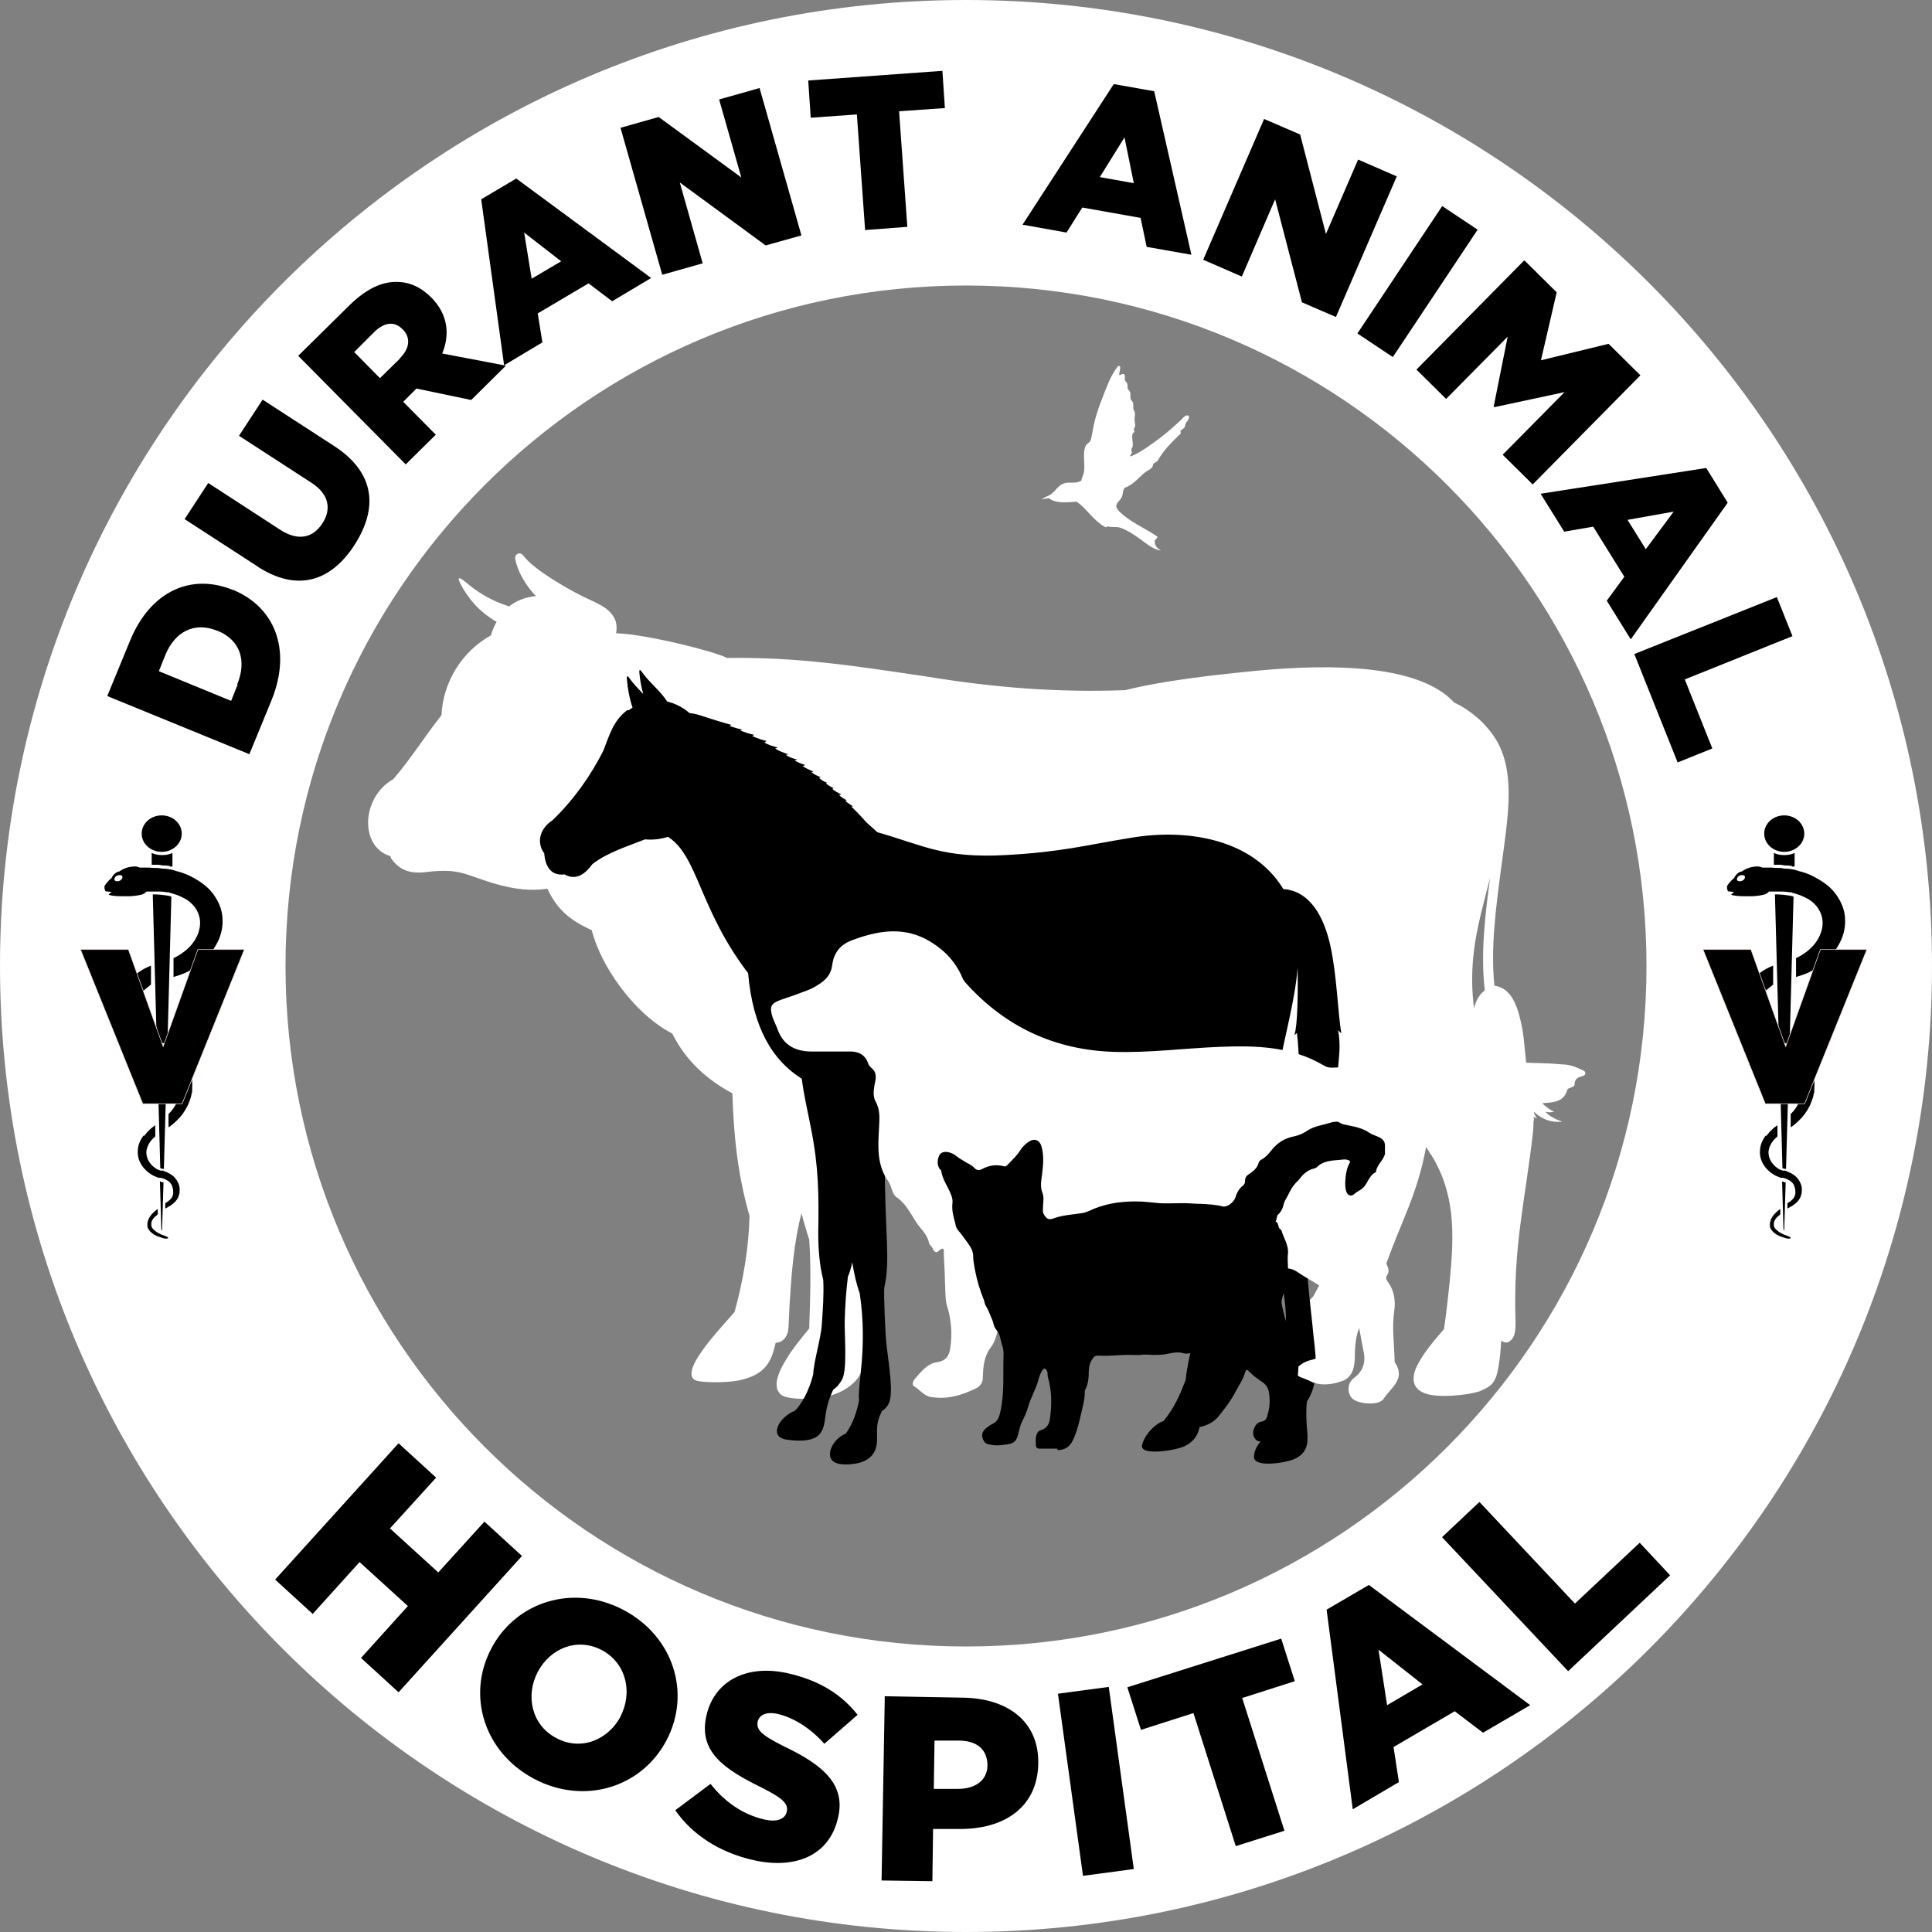 <?xml version="1.0" encoding="UTF-8"?>
<svg xmlns="http://www.w3.org/2000/svg" width="400" height="400" viewBox="0 0 400 400" fill="none">
  <rect x="0" y="0" width="400" height="400" fill="#808080" stroke="none"/>
  <g clip-path="url(#clip0_66_4996)">
    <path fill-rule="evenodd" clip-rule="evenodd" d="M200 0C89.556 0 0 89.556 0 200C0 310.444 89.556 400 200 400C310.444 400 400 310.444 400 200C400 89.556 310.444 0 200 0ZM200 340.889C122.222 340.889 59.111 277.778 59.111 200C59.111 122.222 122.222 59.111 200 59.111C277.778 59.111 340.889 122.222 340.889 200C340.889 277.778 277.778 340.889 200 340.889Z" fill="white"></path>
    <path d="M22.222 144.074L26.889 132.741C31.185 122.222 39.704 118.667 48.222 122.148H48.296C56.741 125.63 60.519 134.371 56.222 144.963L51.63 156.148L22.296 144.148L22.222 144.074ZM49.111 141.704C51.111 136.815 49.778 132.519 45.037 130.593H44.963C40.296 128.667 36.222 130.741 34.222 135.63L32.889 138.963L47.852 145.111L49.185 141.778L49.111 141.704Z" fill="black"></path>
    <path d="M53.185 117.186L38.222 107.482L43.111 100L57.926 109.63C61.778 112.149 64.815 111.334 66.741 108.371C68.667 105.408 68.148 102.297 64.444 99.926L49.481 90.223L54.37 82.741L69.111 92.297C77.704 97.852 78.296 105.186 73.407 112.815C68.519 120.371 61.556 122.667 53.259 117.26L53.185 117.186Z" fill="black"></path>
    <path d="M61.704 73.704L72.37 63.186C75.852 59.778 79.111 58.297 82.148 58.371C84.741 58.371 87.111 59.408 89.333 61.63C92.741 65.112 93.185 69.26 91.555 73.186L104.741 75.704L97.555 82.815L86.222 80.445L83.481 83.186L90.222 90L84 96.149L61.704 73.63V73.704ZM82.741 74.223C84.889 72.149 85.037 69.852 83.407 68.223C81.629 66.371 79.481 66.741 77.407 68.815L73.333 72.889L78.667 78.297L82.815 74.223H82.741Z" fill="black"></path>
    <path d="M99.629 41.259L106.889 36.963L134.815 57.556L126.741 62.37L121.852 58.667L111.333 64.889L112.296 70.889L104.37 75.63L99.629 41.259ZM116.148 54.074L108.518 48.148L110.074 57.704L116.222 54.074H116.148Z" fill="black"></path>
    <path d="M128.518 26.445L136.37 24.223L153.481 36.741L148.889 20.593L157.259 18.223L165.926 48.741L158.518 50.815L140.741 37.778L145.481 54.519L137.111 56.889L128.444 26.371L128.518 26.445Z" fill="black"></path>
    <path d="M177.333 23.704L167.852 24.371L167.333 16.667L195.111 14.667L195.63 22.371L186.148 23.037L187.852 46.963L179.111 47.63L177.408 23.704H177.333Z" fill="black"></path>
    <path d="M230.592 17.408L238.963 18.89L246.667 52.742L237.407 51.112L236.148 45.112L224.074 42.964L220.815 48.149L211.704 46.519L230.592 17.408ZM234.741 37.927L232.815 28.445L227.704 36.667L234.741 37.927Z" fill="black"></path>
    <path d="M261.629 24.593L269.185 27.852L274.518 48.445L281.185 33.037L289.185 36.519L276.592 65.63L269.555 62.593L264 41.259L257.111 57.259L249.111 53.778L261.703 24.667L261.629 24.593Z" fill="black"></path>
    <path d="M298.593 42.667L305.926 47.556L288.37 73.926L281.037 69.037L298.593 42.667Z" fill="black"></path>
    <path d="M315.704 54L322.296 60.518L319.037 74.592L333.037 71.185L339.63 77.704L317.333 100.296L311.111 94.148L323.926 81.185L309.407 84.296L309.259 84.148L312.148 69.704L299.407 82.592L293.259 76.518L315.556 53.926L315.704 54Z" fill="black"></path>
    <path d="M353.259 96.89L357.704 104.075L337.63 132.371L332.667 124.371L336.296 119.408L329.852 109.038L323.852 110.075L318.963 102.223L353.259 96.89ZM340.741 113.704L346.518 105.927L336.963 107.63L340.741 113.704Z" fill="black"></path>
    <path d="M367.852 123.556L371.111 131.704L348.815 140.667L354.518 154.963L347.333 157.852L338.37 135.408L367.852 123.63V123.556Z" fill="black"></path>
    <path d="M82.518 298.814L90.296 305.926L80.741 316.444L90.741 325.555L100.296 315.037L108.074 322.148L82.518 350.37L74.741 343.259L84.444 332.518L74.444 323.407L64.741 334.148L56.963 327.037L82.518 298.814Z" fill="black"></path>
    <path d="M101.704 341.333C106.815 331.555 118.741 327.852 129.111 333.333C139.482 338.815 143.111 350.592 138 360.296C132.889 370.074 120.963 373.778 110.593 368.296C100.222 362.815 96.593 351.037 101.704 341.333ZM128.445 355.407C131.037 350.444 129.704 344.37 124.593 341.629C119.482 338.963 113.926 341.259 111.333 346.148C108.741 351.111 110.074 357.185 115.185 359.852C120.296 362.592 125.926 360.222 128.519 355.333L128.445 355.407Z" fill="black"></path>
    <path d="M139.778 374.814L147.111 369.333C150.074 373.11 153.778 375.629 158.074 376.666C160.815 377.333 162.519 376.666 162.889 375.11C163.259 373.481 162.222 372.37 157.482 369.999C150 366.295 144.444 362.666 146.296 355.036C147.926 348.073 154.593 344.37 163.482 346.518C169.778 347.999 174.296 350.888 177.556 355.036L170.667 361.036C167.852 357.851 164.444 355.703 161.185 354.888C158.667 354.295 157.259 355.036 156.889 356.37C156.519 358.147 157.556 359.184 162.444 361.629C170.519 365.481 175.185 369.555 173.482 376.444C171.704 384.147 164.667 387.184 155.63 385.036C149.037 383.481 143.333 379.925 139.778 374.74V374.814Z" fill="black"></path>
    <path d="M183.037 351.185L199.333 351.481C208.963 351.629 215.111 356.666 214.963 365.111C214.815 374.222 207.852 378.814 198.37 378.666H193.185L193.037 389.481L182.519 389.333L183.185 351.259L183.037 351.185ZM198.296 370.37C202.074 370.37 204.37 368.518 204.444 365.555C204.444 362.148 202.222 360.37 198.444 360.37H193.482L193.333 370.37H198.37H198.296Z" fill="black"></path>
    <path d="M219.037 350.666L229.556 349.259L234.741 386.962L224.222 388.37L219.037 350.666Z" fill="black"></path>
    <path d="M247.111 354.666L236.222 358.148L233.407 349.333L265.259 339.259L268.074 348.074L257.185 351.555L265.926 379.037L255.852 382.222L247.111 354.74V354.666Z" fill="black"></path>
    <path d="M274.667 333.259L283.407 328.147L316.815 353.036L307.037 358.74L301.185 354.296L288.518 361.703L289.629 368.962L280.074 374.592L274.667 333.333V333.259ZM294.518 348.74L285.407 341.555L287.185 353.036L294.518 348.74Z" fill="black"></path>
    <path d="M298.593 318.222L306.296 310.963L326.074 332L339.482 319.407L345.778 326.148L324.667 346L298.593 318.296V318.222Z" fill="black"></path>
    <path fill-rule="evenodd" clip-rule="evenodd" d="M80.963 177.704C82.666 180.074 84.666 180.889 87.852 180.592C95.704 179.63 96 181.185 103.259 183.185C106.592 184.074 109.852 184.518 113.333 184C115.407 188.444 118.148 190.592 122.518 192.592C124.518 200.444 131.407 209.555 138.148 213.407C138.815 213.778 139.185 214 139.185 214C142.074 219.704 146.296 223.481 151.629 226.37C151.926 235.185 152.666 242.889 155.185 251.778C155.037 258.074 153.926 265.037 152.074 271.63C150.518 273.63 138.815 285.333 144.889 286C147.111 286.296 151.407 286.222 153.407 285.704C158.37 284.518 159.703 282.074 160.592 278C162.074 278 163.185 276.741 163.259 274.667C163.778 262.518 164.518 256.889 165.926 251.185C166.444 253.037 166.963 254.889 167.555 256.741C167.926 262.889 167.778 268.222 167.555 274.444C167.555 274.667 167.555 274.815 167.555 275.037C166.889 275.852 166.074 276.815 165.111 278.074C164.518 278.889 163.852 279.704 163.259 280.667C162.666 281.63 162 282.667 161.481 283.852C161.111 284.741 160.666 286 160.815 287.037C160.815 287.481 161.037 288 161.407 288.444C161.555 288.667 161.778 288.815 162 288.963C164.222 290 169.629 289.63 171.852 288.963C172.148 288.889 172.444 288.815 172.741 288.667C173.037 288.518 173.407 288.444 173.703 288.296C174.889 287.778 176 287.037 176.889 286.148C177.778 285.259 178.37 284.148 178.666 283.111C179.185 281.63 179.185 279.555 178.666 278.074C178.666 278 178.666 277.852 178.666 277.778C179.259 277.852 179.778 277.778 180.222 277.333C180.666 276.963 180.963 276.37 181.111 275.852C181.259 275.333 181.259 274.815 181.259 274.296C181.259 273.778 181.185 273.333 181.111 272.815C180 265.407 179.926 259.333 180.889 251.778C182.444 244.815 183.259 238.815 183.778 231.111C190.741 231.852 197.926 232.148 204.889 231.333C210.148 230.815 221.259 227.259 225.333 231.481C225.555 232.667 225.407 233.555 225.111 234.741C225.037 235.111 225.185 235.481 225.555 235.555C225.704 235.555 225.852 235.555 225.926 235.555C226.889 235.259 227.852 234.889 228.741 234.37C229.629 233.926 230.518 233.333 231.259 232.741C232.074 232.148 232.815 231.555 233.629 231.037C239.037 227.185 250.296 226.148 255.852 225.333C259.778 224.741 263.185 224.074 266.741 223.037C271.703 233.63 276.889 235.63 278.37 243.778C279.926 252.074 275.778 261.259 271.926 268.37C269.778 270.667 260.222 279.852 261.037 283.481C261.481 285.555 268.074 285.407 269.852 285.333C275.704 285.333 279.481 283.407 279.703 274.667C281.555 275.407 282.889 274.518 283.778 271.852C285.111 267.63 285.481 266 287.037 261.555C290.37 252.296 293.407 247.333 295.259 237.481C301.481 246.296 301.111 255.259 300.148 265.333C299.852 268.296 299.407 272.148 298.963 275.185C296.963 277.481 294.148 280.741 293.037 283.555C292 286.518 293.185 288.222 296.296 288.815C298.222 289.111 300.518 289.037 302.37 288.815C303.704 288.667 305.037 288.444 306.296 288.074L306.592 287.926C307.111 287.704 307.629 287.481 308.074 287.185C308.666 286.815 309.185 286.296 309.481 285.63C310.37 284.148 310.741 279.037 310.815 277.555C311.481 278.074 312.222 278.148 312.889 277.407C313.259 277.037 313.407 276.667 313.555 276.222C313.778 275.407 313.778 274.592 313.778 273.704C313.259 257.926 315.703 249.185 317.407 234.296C317.481 233.259 317.555 232.222 317.407 231.185C317.703 231.333 318 231.481 318.222 231.555C317.852 231.111 317.629 230.518 317.481 230.074C318.889 231.481 320.889 232.518 323.481 232.222C322.444 231.926 320.741 231.111 319.926 230.148C320.37 230.296 321.333 230.37 321.703 230.148C315.037 226.741 316.296 218.444 315.111 212.667C314.222 208.222 312.963 204.592 309.407 204.074C308.592 196.37 309.704 188 310.741 180.148C312.148 169.555 313.778 160.741 310.148 153.852C309.333 152.296 308 150.592 306.444 149.111C304.815 147.63 302.963 146.296 301.111 145.481C301.111 145.481 301.037 145.407 300.963 145.333C293.778 137.704 276.148 137.333 260 138.889C251.703 139.704 240.889 140.889 232.963 142.889C218.963 143.407 205.852 142.37 191.852 140.074C176.889 137.852 165.037 136 150.518 136.222C147.852 134.815 133.778 131.333 127.703 131.111C127.703 131.111 127.629 131.111 127.555 131.111C127.703 130.296 127.703 129.481 127.481 128.667C126.666 126.222 124.296 125.185 122.074 124.148C118.815 122.741 110.444 118 108.37 115.037C108.148 114.741 107.778 114.518 107.407 114.592C106.889 114.667 106.592 115.185 106.666 115.704C106.963 117.185 107.481 118.444 108.148 119.63C109.037 121.185 109.926 122.37 110.963 123.407C108.741 123.63 106.889 124.37 105.407 125.555C101.481 124.296 98.74 122.518 96.222 120.37C94.815 119.259 94.74 119.63 95.333 120.889C96.963 123.926 99.111 126.592 102.815 128.741C102.37 129.555 101.926 130.518 101.629 131.555C95.704 134.815 91.704 141.185 91.407 148.074C87.926 152.444 85.185 156.963 81.407 161.333C74.889 164.963 74.296 175.259 80.815 177.259L80.963 177.704ZM306.666 188.963C307.259 186.592 307.852 184.148 308.518 181.704C307.481 189.333 306.518 197.407 307.407 205.037C307.185 205.259 306.889 205.481 306.666 205.704C305.926 206.592 305.407 207.63 305.185 208.815C304.222 201.259 305.185 195.037 306.666 188.963Z" fill="white"></path>
    <path fill-rule="evenodd" clip-rule="evenodd" d="M129.852 147.037C126.963 149.185 126.148 152.297 124.889 155.482C122.37 160.445 118.963 165.408 114.37 169.852C112 171.334 110.889 174.222 112.667 176.667C112.889 179.185 113.926 181.408 116.889 181.037C119.333 182.445 121.259 180.815 122.667 178.889C125.852 176.445 129.852 175.259 133.555 173.778C134.963 173.926 136.667 173.778 138.296 173.259C144.518 177.185 144.741 188.222 154.889 201.482C155.852 212.741 159.926 219.556 166 223.334C166.444 226.889 167.259 230.222 167.926 233.704C169.481 241.556 169.555 247.259 169.407 255.334C169.407 258.593 169.704 262.222 170.444 264.963C170.592 268 170.37 271.111 170.148 274.222C170 276.963 168.444 282 168.37 284.519C167.555 287.852 166 290.667 164.592 292.074C161.407 293.259 158.889 297.556 162.963 298.074C164.518 298.297 166.741 298.445 168.296 297.852C171.111 296.815 170.592 293.704 171.259 291.185C171.555 289.926 172 288.815 172.518 287.704C173.333 287.185 173.852 286.445 174.296 285.704C175.481 283.704 174.815 276.445 174.889 273.482C174.963 270.371 175.185 267.259 175.555 264.297C175.778 263.926 176.37 262 176.444 261.334C176.815 263.63 177.333 265.926 178 267.778C178.815 273.259 178.815 278.593 178.222 284C178 286.297 177.704 288.519 177.852 289.926C177.407 292.371 176.518 294.889 175.111 296.815C172.667 297.778 170.963 300.889 172.296 302.371C173.481 303.63 176.741 303.185 178.074 302.815C180.518 302.074 181.407 300.445 181.555 298.667C181.704 296 181.185 294.963 182.592 292.148C183.926 291.259 184.37 290.222 184.444 288.297C184.592 285.111 183.555 279.482 183.407 276.963C183.333 275.852 182.889 267.778 183.111 266.445C184.37 260.815 183.185 255.556 183.185 240.667C183.185 235.63 183.185 232.222 184.444 227.704C185.926 227.704 187.481 227.704 188.963 227.556C214 230 223.63 224.297 234.222 222.148C238.518 232.667 244.148 241.852 248.074 257.334C248.592 260.371 248.815 263.482 248.667 266.815C248.37 273.408 245.926 280.815 245.481 285.704C244.222 288.963 243.185 291.408 240.889 294.222C238.963 294.815 236.815 297.334 236.444 299.259C236.074 301.482 243.333 300.297 245.111 299.482C248.815 297.778 248.37 294.741 248.889 291.852C248.889 291.482 249.481 288.445 249.852 288C253.704 283.63 253.555 278.148 254.148 272.445C254.741 266.741 255.037 260.815 256.592 255.704C257.555 252.815 257.704 250.889 257.555 249.111C259.63 252 261.629 255.111 263.333 258.519C264.518 261.63 265.333 264.889 265.852 268.297C266.889 275.037 265.555 282.593 265.926 287.63C265.555 290 263.481 296 262.741 297.037C261.185 297.778 259.555 299.926 259.629 301.704C259.704 304 266.741 302.815 268.296 301.926C271.037 300.519 270.815 298.148 270.592 295.704C270.444 294 270.37 291.778 270.592 290.148C273.555 285.63 272.222 280 271.704 274.148C271.111 268.297 270.222 262.148 270.667 256.889C271.407 250.741 269.778 248.815 267.481 243.63C263.407 234.371 262.963 231.259 264.815 220.963C266.074 214.148 268.074 207.259 268.667 200.371C268.741 205.556 268.667 212.148 268 214.297C268.222 214.148 268.37 214 268.518 213.852C268.815 216.371 268.889 218.667 269.037 221.704C269.333 225.334 269.704 228.963 270.889 232.519C272.074 236.074 274.074 239.482 276.889 242.741C276.148 241.185 275.704 239.556 275.629 237.926C275.778 238.074 275.926 238.222 276.148 238.371C275.778 236.815 275.407 235.185 275.629 233.63C275.778 233.852 276 234 276.222 234.148C276.074 230.889 276.889 228.148 276.518 224.667C276.667 224.889 276.815 225.037 277.037 225.185C276.518 221.185 277.926 218 277.037 213.259C277.185 213.482 277.481 213.778 277.704 213.926C276.963 209.556 276.815 202.222 275.481 196C274.148 189.778 271.185 184.445 265.704 184.074C259.333 173.63 245.778 171.556 234.444 173.408C224.37 175.037 220.074 176.371 208.148 177.037C195.259 177.704 191.481 175.111 181.63 172.297C181.037 171.704 180.222 171.037 179.333 170.222C178.37 169.111 177.333 168 176.222 166.963C176.37 166.963 176.518 166.963 176.667 166.963C176 166.593 175.481 166.222 174.963 165.778C175.111 165.778 175.185 165.778 175.333 165.704C174.741 165.408 174.148 165.037 173.704 164.593C173.852 164.593 174 164.593 174.148 164.445C173.481 164.148 172.815 163.778 172.296 163.334C172.37 163.334 172.518 163.259 172.592 163.185C172 162.889 171.407 162.593 170.963 162.148C171.037 162.148 171.185 162.148 171.259 162.074C170.667 161.852 170 161.482 169.555 161.037C169.704 161.037 169.778 160.963 169.926 160.889C169.185 160.667 168.518 160.297 168 159.852C168.148 159.852 168.296 159.778 168.37 159.704C167.555 159.408 166.815 159.037 166.148 158.593C166.37 158.593 166.518 158.519 166.667 158.371C165.926 158.148 165.185 157.852 164.444 157.408C164.667 157.408 164.815 157.408 165.037 157.259C164.148 157.037 163.333 156.741 162.667 156.297C162.815 156.297 163.037 156.222 163.185 156.148C162.222 155.852 161.259 155.482 160.444 154.963C160.667 154.963 160.815 154.889 160.963 154.741C160 154.519 159.037 154.222 158.222 153.704C158.37 153.704 158.518 153.556 158.667 153.408C157.704 153.185 156.667 152.815 155.704 152.371C155.852 152.371 156 152.222 156.148 152.148C155.185 151.926 154.148 151.63 153.185 151.185C153.333 151.185 153.481 151.111 153.704 151.037C152.815 150.889 151.852 150.593 151.037 150.297C151.185 150.297 151.259 150.148 151.407 150.074C149.481 149.556 147.629 148.963 145.778 148.371C144.592 147.926 143.555 147.704 142.741 147.63C141.407 146.445 139.778 145.63 138.148 145.259C136.667 142.963 134.444 141.334 132.889 139.111C132.667 138.741 132.296 138.445 132.37 139.259C132.518 140.741 132.741 142.222 133.185 143.704C132.148 142.593 131.111 141.556 130.222 140.297C130.074 140 129.778 139.778 129.778 140.445C129.926 142.445 130.296 144.519 130.963 146.519C130.741 146.667 130.444 146.815 130.222 147.037H129.852Z" fill="black"></path>
    <path d="M315.704 231.704C315.778 232.519 316.667 233.259 315.926 233.852C314.963 234.593 314.148 233.259 313.185 233.185C312.988 234.37 312.148 234.691 310.667 234.148C310.667 235.185 310.37 235.778 309.185 235.407C308.444 235.185 308.222 235.407 308.37 236.222C308.444 236.667 308.444 237.037 308.444 237.482C308.444 237.778 308.444 238.148 308.074 238.296C307.704 238.37 307.481 238.148 307.259 237.926C307.037 237.704 306.815 237.407 306.667 237.185C306.148 236.593 305.555 235.778 305.111 237.259C304.963 237.63 304.667 237.926 304.296 237.926C302.592 238.222 301.259 239.556 299.555 239.926C298 240.222 296.222 239.63 295.778 238.148C295.333 236.741 293.778 237.63 293.185 236.741C292.518 237.259 291.926 236.593 291.185 236.741C290.444 236.889 289.407 235.852 288.592 235.259C288.222 234.963 288.444 234.074 287.481 234.445C287.037 234.593 286.741 234.148 286.815 233.778C287.111 232.519 285.926 232.148 285.407 231.407C284.963 230.741 284.296 231.111 283.852 231.333C283.185 231.704 283.852 232.074 284.074 232.445C284.667 233.556 285.407 234.593 284.741 236C284.444 236.741 284.37 237.926 285.111 238.519C286.296 239.556 286.667 240.963 287.481 242.148C288 242.889 287.704 243.704 287.481 244.222C286.667 246 287.185 247.63 287.481 249.259C287.63 249.926 287.481 250.445 287.037 250.815C286.074 251.556 286 252.741 285.555 253.704C285.333 254.148 285.481 254.741 285.778 255.037C287.185 256.445 287.407 258.074 286.889 260C286.741 260.593 286.889 261.407 287.185 262C287.555 262.815 287.629 263.407 287.111 264.148C286.815 264.593 287.111 265.111 287.407 265.482C288.667 267.259 288.963 269.333 288.667 271.407C288.148 274.815 288.667 278.222 288.741 281.704C288.741 281.778 288.741 281.926 288.741 282C291.185 285.482 287.926 287.333 286.444 289.63C285.481 291.111 280.815 290.741 279.778 289.333C278.889 288.148 278.963 286.296 280.37 285.259C282.444 283.704 282.815 281.704 282.222 279.333C281.926 277.926 281.704 276.519 281.407 274.963C280.741 276.593 280.592 278.222 280.518 279.778C280.518 280.815 280.518 281.852 280.296 282.963C280 284.37 279.259 285.407 277.926 285.926C275.555 286.741 273.185 287.037 270.889 285.778C270.444 285.556 269.926 285.407 269.407 285.185C268.148 284.741 267.926 283.778 268.963 282.815C269.778 282.074 270.815 281.704 271.778 281.482C274 280.963 275.037 279.482 275.481 277.407C275.926 275.111 276.296 272.741 276.592 270.37C276.741 269.333 276.37 268.741 275.481 267.926C273.407 266 270.815 264.889 268.592 263.333C268.148 263.037 267.555 262.741 266.963 262.667C263.481 262.148 261.111 259.926 258.592 257.704C257.407 256.667 256.296 255.63 255.481 254.296C254.889 253.407 252.592 253.852 251.778 255.111C251.259 255.926 250.815 256.296 249.852 256.296C248.296 256.296 246.889 257.259 245.185 256.593C244.444 256.296 243.333 256.889 242.444 257.185C241.111 257.63 239.629 257.778 238.37 258.222C236.592 258.889 234.963 259.111 233.111 259.111C231.481 259.111 230.667 260.519 229.704 261.63C229.407 261.926 229.185 262.37 228.667 262.222C228.074 262.074 228.296 261.556 228.296 261.185C228.37 260.593 228 260.445 227.555 260.445C226.518 260.445 225.481 260.593 224.592 260.963C223.926 261.185 223.778 261.778 222.741 261.185C221.926 260.741 220 260.741 218.741 261.482C217.629 262.148 217.333 263.333 217.185 264.445C217.037 265.778 216.296 266.741 215.704 267.852C215.481 268.296 215.111 268.667 215.259 269.111C215.555 270.519 213.778 270.593 213.704 271.778C213.704 272 213.185 271.926 213.037 271.704C212.592 270.519 211.407 271.037 210.963 271.185C210.222 271.482 209.037 271.778 209.259 273.185C209.333 273.704 209.111 274.296 208.963 274.889C208.889 275.333 209.111 276 208.518 276.074C207.926 276.148 207.852 275.556 207.555 275.185C207.407 274.889 207.259 274.667 206.963 274.222C206.37 275.852 206.222 277.556 205.185 278.889C203.704 280.815 203.555 282.963 203.481 285.259C203.481 286.222 202.963 286.963 202.148 287.407C199.111 288.889 196 289.852 192.518 289.185C191.185 288.889 190.444 287.704 189.259 287.037C188.741 286.741 189.037 285.926 189.407 285.482C190.741 284 191.926 282.296 194.148 282C195.852 281.704 196.518 280.741 196.741 279.111C197.185 276.148 196.963 273.185 196.074 270.37C195.704 269.185 195.778 268.074 195.704 266.963C195.629 264.519 195.555 262.148 195.407 259.704C195.407 259.111 195.629 257.778 194.296 259.037C193.852 259.482 193.407 259.185 193.185 258.667C193.037 258.148 192.444 257.778 192.37 257.407C192.074 255.778 190.815 254.593 189.926 253.407C188.667 251.556 187.704 249.333 185.704 247.926C184.592 247.185 184.667 245.63 183.926 244.593C181.481 241.185 181.778 237.333 182 233.407C182.074 231.63 182.296 229.852 181.259 228C180.592 226.815 180.963 225.111 181.259 223.63C181.407 222.593 181.259 221.778 180.444 221.111C180.074 220.815 179.852 220.519 179.704 220.074C179.037 218.222 177.555 217.63 175.704 217.704C173.185 217.704 170.667 217.704 168.074 217.704C164.741 217.704 162.148 216.445 160.963 213.037C160.667 212.222 160.222 211.407 159.926 210.519C159.259 208.37 159.629 207.704 161.778 206.963C163.555 206.37 165.259 205.778 166.963 205.111C168.074 204.741 169.037 204.148 170 203.482C171.259 202.593 172.074 201.482 172.296 199.852C172.592 197.333 173.926 195.63 176.222 194.741C181.259 192.815 186.444 191.778 191.555 194.37C194.963 196.148 197.704 198.741 199.259 202.445C199.407 202.815 199.629 203.111 199.852 203.407C208.074 212.593 218.37 217.407 230.667 217.778C237.926 218 245.185 217.037 252.444 216.741C259.926 216.445 267.333 216.593 274.074 220.593C274.667 220.963 275.333 221.111 276.074 221.037C280.37 220.815 284.592 221.482 288.889 221.778C294.741 222.148 300.592 222.222 306.37 220.815C310.815 219.704 315.259 220 319.778 220.148C320.963 220.148 322.222 220.296 323.407 220.37C324.889 220.37 326.296 220.889 327.629 221.556C327.926 221.704 328.222 221.778 328.222 222.222C328.222 222.593 327.926 222.741 327.555 222.815C326.667 223.037 326 223.407 326 224.519C326 224.963 325.555 225.037 325.185 225.185C324.963 225.259 324.592 225.407 324.518 225.556C323.852 228.074 321.778 228.222 319.778 228.37C319.333 228.37 319.185 228.519 319.259 228.963C319.259 229.037 319.259 229.185 319.333 229.259C319.852 231.037 317.037 229.185 317.481 231.037C318 233.333 316.296 231.778 315.555 232L315.704 231.704Z" fill="white"></path>
    <path fill-rule="evenodd" clip-rule="evenodd" d="M218.963 300.222C220.37 300.222 221.407 299.63 222.074 298.296C222.815 296.815 223.259 295.185 223.63 293.556C224 291.778 224.593 290.074 224.593 288.222C224.593 288.074 224.593 287.852 224.667 287.778C225.185 286.815 225.333 285.852 225.407 284.741C225.407 283.704 225.407 282.741 225.926 281.778C226.37 280.963 226.667 280.593 227.555 280.667C229.778 280.815 232 280.444 234.222 280.519C234.815 280.519 235.555 280.593 236.148 280.519C237.037 280.37 237.926 280.519 238.741 280.519C239.778 280.519 240.741 280.519 241.704 280.296C242.741 280.074 243.852 279.852 244.963 280.148C245.407 280.296 245.852 280.296 246.37 280.148C246.667 280.074 247.037 280 247.259 280.37C248.074 281.704 248.889 283.037 249.63 284.444C250.148 285.407 250.593 286.37 249.852 287.407C249.333 288.222 248.963 289.111 248.444 289.926C247.926 290.741 247.407 291.63 246.148 291.407C245.407 291.333 244.815 291.704 244.37 292.222C243.704 293.037 244 293.852 244.222 294.741C244.37 295.407 244.963 295.185 245.407 295.333C245.481 295.333 245.63 295.333 245.704 295.333C247.852 296 250.667 295.111 252.148 293.407C253.555 291.704 254.889 289.926 255.926 287.926C256.593 286.667 257.407 285.556 257.778 284.148C258 283.481 258.148 283.481 258.667 284C259.407 284.741 260.148 285.333 261.037 285.926C261.778 286.37 262.444 287.037 262.667 288C263.037 289.852 262.889 291.63 262.296 293.407C262.148 293.852 261.778 294.222 261.333 294.296C260.296 294.444 259.852 295.111 259.555 296C259.185 297.111 259.778 298.37 260.889 298.444C261.926 298.519 263.037 298.593 264.074 298.444C265.259 298.37 266.148 297.482 266.667 296.593C267.481 295.111 267.63 293.407 268.074 291.778C268.37 290.815 268.296 289.778 268.37 288.815C268.444 286.593 268.889 284.37 268.815 282.074C268.815 281.111 268.593 280.222 268.296 279.407C268 278.519 267.63 277.63 267.481 276.741C267.407 275.926 267.111 275.259 266.741 274.593C265.926 273.111 265.704 271.407 265.333 269.852C265.333 269.556 265.333 269.259 265.407 268.963C265.704 267.704 266.296 266.519 266.148 265.185C266.148 264.963 266.148 264.741 266.296 264.519C266.667 263.926 266.741 263.259 266.667 262.593C266.667 261.556 266.518 260.593 266.667 259.556C266.815 257.778 265.778 256.37 265.333 254.815C265.333 254.741 265.185 254.593 265.111 254.519C264.444 254.148 264.889 253.185 264.074 252.889C264.444 252.519 264.222 251.852 264.593 251.482C265.111 251.037 265.407 250.519 265.63 249.852C265.778 249.407 265.852 248.889 266.074 248.519C266.741 247.481 267.111 246.296 267.926 245.333C268.296 244.815 268.815 244.444 269.185 243.926C269.926 242.963 270.815 242.222 272.074 241.926C272.222 241.926 272.444 241.778 272.593 241.704C273.852 240.37 275.555 240.296 277.185 240.148C277.778 240.148 278.37 239.926 279.037 240.148C279.481 240.296 279.63 240.444 279.407 240.815C278.741 242 278.593 243.407 278.518 244.741C278.518 245.407 278.518 246.074 278.741 246.741C278.963 247.407 279.704 247.778 280.222 247.333C280.741 246.889 281.259 246.593 281.852 246.222C283.185 245.333 283.259 243.407 284.889 242.667C284.889 242.667 284.889 242.593 284.889 242.519C285.111 241.111 286.444 240.222 286.741 238.889C286.741 238.667 286.741 238.37 286.741 238.148C286.741 237.704 286.741 237.481 286.741 237.185C286.741 235.333 284.667 235.333 283.481 234.519C282 233.481 280.37 233.259 278.296 232.815C277.852 232.741 277.555 232.519 277.111 232.296C276.741 232.148 276.37 232.296 276 232.296C275.778 232.296 275.63 232.444 275.407 232.444C273.852 232.963 272.222 233.111 270.815 234C269.926 234.593 269.037 235.037 268 235.259C266 235.63 264.444 236.593 263.185 238.222C262.593 238.963 262 239.63 261.185 240.074C260.889 240.222 260.667 240.444 260.593 240.741C260.296 241.926 259.333 242.593 258.444 243.185C258 243.482 257.778 243.852 257.778 244.37C257.778 244.815 257.704 245.185 257.333 245.481C256.518 246.074 256.074 246.963 255.778 247.926C255.407 248.963 254.074 250 253.111 249.778C251.704 249.407 250.296 249.333 248.889 249.259C247.333 249.259 245.852 249.037 244.296 249.111C242.889 249.111 241.481 249.185 240.148 249.111C238.444 248.963 236.815 248.741 235.111 248.741C231.704 248.741 228.518 249.259 225.407 250.741C224.889 250.963 224.444 251.111 223.852 251.185C222 251.481 220.074 251.556 218.222 252.222C217.111 252.667 216.667 252.37 216.074 251.333C215.852 250.963 215.926 250.593 215.926 250.222C215.926 249.185 216.222 248 215.852 247.037C215.259 245.63 215.63 244.296 215.778 242.889C216 241.037 216.148 239.185 215.63 237.333C215.259 236.074 214.222 235.63 213.111 236.296C212.444 236.741 211.778 237.333 211.333 238C210.593 239.259 209.481 240.222 208.518 241.259C208.37 241.407 208.148 241.556 207.926 241.481C206.296 241.037 204.741 241.259 203.259 242.074C202.667 242.37 202.222 242.296 201.778 241.852C201.333 241.333 200.741 241.037 200.148 240.741C199.481 240.296 198.741 239.926 198.074 239.407C196.889 238.37 194.963 238.074 194.444 239.259C194.074 240.074 194 241.037 194.444 241.852C194.593 242.148 194.889 242.222 194.889 242.519C195.111 243.926 195.852 245.111 196.444 246.296C196.889 247.259 197.333 248.148 197.185 249.185C197.037 250.593 197.407 251.926 197.778 253.259C197.852 253.704 197.926 254.148 198.222 254.519C198.815 255.259 199.407 256 199.926 256.741C200.593 257.704 201.407 258.593 201.481 259.926C201.481 261.037 201.704 262.148 201.926 263.259C202.296 265.185 202.889 267.111 203.63 268.963C203.852 269.482 203.852 270 204.148 270.444C204.667 271.259 204.963 272.222 205.333 273.037C205.704 273.778 205.704 274.667 206.296 275.333C206.741 275.852 206.963 276.444 207.111 277.111C207.333 278.222 207.852 279.333 207.778 280.37C207.63 284.37 208 288.37 207.111 292.296C206.889 293.333 206.593 294.296 205.481 294.815C205.111 294.963 204.815 295.185 204.518 295.407C203.259 296.296 203.037 297.185 203.704 298.37C204.148 299.111 204.889 299.037 205.555 299.185C206.518 299.333 207.481 299.185 208.518 299.037C209.704 298.889 210.296 298.519 210.667 297.407C210.963 296.444 211.111 295.407 211.555 294.444C212.074 293.407 212.593 292.296 212.889 291.185C213.407 289.333 214.444 287.704 214.963 285.778C215.185 284.963 215.407 284.222 215.926 283.556C216.148 283.259 216.296 283.259 216.593 283.556C217.037 284.074 216.815 284.593 216.963 285.185C217.778 287.926 217.778 290.741 217.407 293.556C217.259 294.741 216.815 295.704 215.555 296.074C214.741 296.296 214.518 297.111 214.444 297.852C214.444 298.148 214.444 298.444 214.444 298.741C214.444 299.407 214.444 299.926 215.259 299.926C216.148 299.926 218 299.926 218.889 299.926L218.963 300.222Z" fill="black"></path>
    <path fill-rule="evenodd" clip-rule="evenodd" d="M229.26 108.963C230.148 109.259 231.111 108.963 231.926 109.259C233.26 109.703 234.519 110.518 235.556 111.259C237.037 112.222 238.445 113.703 240.371 114C239.63 113.555 238.889 112.888 239.111 111.777C239.408 111.703 239.482 111.333 239.704 111.185C237.852 109.777 234.889 108.518 232.889 106.888C232.297 106.444 231.185 105.555 231.111 104.814C231.111 104.074 231.926 103.629 232.222 102.963C232.593 102.222 232.371 101.555 232.889 100.963C234.593 100.444 235.852 98.74 237.111 97.777C237.778 97.259 238.741 97.037 238.741 96.074C239.037 95.851 239.334 95.629 239.63 95.481C240.889 93.185 242.667 91.481 244.445 89.777C244.445 89.481 244.445 89.333 244.371 89.185C244.741 88.888 245.185 88.74 245.334 88.296C245.334 87.333 246.371 87.037 246.148 86.074C245.408 85.777 244.963 86.518 244.593 86.888C243.185 88.148 241.852 89.407 240.371 90.518C238.371 92 236.371 93.555 234.074 94.518C233.852 94.148 234.297 94 234.371 93.703C234.371 93.555 234.222 93.333 234.222 93.185C234.222 92.888 234.519 92.592 234.519 92.296C234.593 91.481 234.297 90.666 234.445 90C234.445 89.703 234.815 89.555 234.889 89.333C234.889 89.333 234.741 89.037 234.741 88.963C234.741 88.666 235.037 88.37 235.037 88.148C235.037 87.703 234.889 87.185 234.889 86.814C234.889 86.37 235.037 85.925 234.963 85.555C234.963 85.259 234.741 84.963 234.667 84.74C234.593 84.222 234.667 83.777 234.593 83.407C234.519 83.111 234.148 82.888 234.074 82.518C234 82.074 234.074 81.629 234 81.259C233.926 80.963 233.556 80.74 233.482 80.444C233.408 80.148 233.482 79.777 233.408 79.481C233.334 79.185 232.963 78.963 232.889 78.666C232.815 78.222 233.037 77.777 232.741 77.481C232.297 77.259 232 77.777 231.704 77.629C231.704 76.963 232.074 76.37 231.852 75.777H231.482C230.667 76.814 230 78.074 229.482 79.259C228.445 81.851 227.037 85.111 226.445 88.074C226.222 88.963 226.074 90.592 225.704 91.333C225.556 91.629 224.963 91.925 224.815 92.222C224.074 93.629 224.667 95.777 224.445 97.555C224.371 98.296 224 98.814 223.852 99.555C222.963 100 222.148 99.925 221.185 99.925C219.26 100 218.815 101.407 217.63 102.296C217.037 102.74 216.297 102.888 215.63 103.407C216.074 103.259 216.741 103.259 217.111 103.111C218.445 104.222 220.741 104.074 222.889 103.851C224.445 104.888 225.852 106.888 227.408 108.148C227.852 108.518 228.519 109.037 229.037 109.185L229.26 108.963Z" fill="white"></path>
    <path d="M33.481 168.814C35.778 168.814 37.629 170.518 37.629 172.592C37.629 174.666 35.778 176.37 33.481 176.37C31.185 176.37 29.333 174.666 29.333 172.592C29.333 170.518 31.185 168.814 33.481 168.814Z" fill="black"></path>
    <path d="M35.703 176.519V179.407H35.555H35.185C35.185 179.407 35.111 179.259 35.037 179.259H34.815L34.296 179.185H33.778C33.778 179.185 33.111 179.111 32.815 179.037C32.296 179.037 31.852 179.037 31.407 179.037V176.593C32 176.889 32.741 177.037 33.555 177.037C34.37 177.037 35.111 176.889 35.703 176.593V176.519Z" fill="black"></path>
    <path d="M35.481 185.63L34.666 216.296C34.666 216.296 34.444 216.222 34.296 216.148L33.852 216L33.481 215.852L33.185 215.704C33.185 215.704 32.815 215.482 32.74 215.482C32.74 215.482 32.666 215.482 32.592 215.407H32.444L31.629 185.185C32.148 185.111 34.815 185.333 35.481 185.63Z" fill="black"></path>
    <path d="M34.518 220.889L33.926 242H33.555V241.926C33.555 241.926 33.555 241.926 33.481 241.926C33.481 241.926 33.481 241.926 33.407 241.926C33.407 241.926 33.259 241.926 33.185 241.852L32.592 220C33.333 220.296 33.926 220.593 34.518 221.037V220.889Z" fill="black"></path>
    <path d="M33.852 244.74L33.555 254.666C33.555 254.666 33.481 254.666 33.407 254.666L33.111 244.592C33.111 244.592 33.555 244.74 33.703 244.814L33.852 244.74Z" fill="black"></path>
    <path d="M30.74 252.444C31.185 251.481 31.925 250.814 32.666 250.296V251.407C32.666 251.407 32.518 251.555 32.444 251.629C32.37 251.703 32.222 251.777 32.148 251.851L32 252L31.851 252.148C31.851 252.148 31.555 252.518 31.481 252.74C31.407 252.888 31.333 253.037 31.333 253.259C31.333 253.333 31.333 253.407 31.333 253.555C31.333 253.629 31.333 253.703 31.333 253.777C31.407 254.148 31.629 254.444 31.925 254.666C32.074 254.814 32.222 254.888 32.37 255.037L32.592 255.185L32.888 255.333C33.259 255.555 33.629 255.703 34.074 255.851C34.518 256 34.814 256.148 34.814 256.296C34.814 256.444 34.37 256.518 33.851 256.37C33.407 256.222 32.962 256.074 32.518 255.926L32.222 255.777L31.925 255.629C31.925 255.629 31.481 255.333 31.333 255.185C30.962 254.888 30.666 254.444 30.518 254C30.518 254 30.518 253.926 30.518 253.851V253.703C30.518 253.703 30.518 253.481 30.518 253.333C30.518 253.111 30.592 252.888 30.666 252.666L30.74 252.444Z" fill="black"></path>
    <path d="M29.851 235.184C29.851 235.184 30.222 234.74 30.444 234.443C30.666 234.221 30.888 233.999 31.111 233.777C31.407 233.48 31.777 233.258 32.148 232.962V235.258C32.148 235.258 32 235.48 31.851 235.554C31.703 235.703 31.481 235.925 31.333 236.073C30.74 236.814 30.37 237.629 30.296 238.517C30.296 239.406 30.592 240.295 31.259 241.036C31.555 241.406 31.925 241.703 32.37 241.999C32.592 242.147 32.814 242.221 33.037 242.295C33.111 242.295 33.259 242.369 33.333 242.369H33.777C34.444 242.666 35.037 242.888 35.555 243.258C36.074 243.629 36.518 244.147 36.814 244.74C37.111 245.332 37.259 245.925 37.185 246.517C37.185 246.814 37.185 247.11 37.037 247.406C37.037 247.703 36.814 247.999 36.666 248.295C36.296 248.888 35.777 249.258 35.259 249.629C34.888 249.851 34.592 249.999 34.222 250.221V249.11C34.814 248.74 35.333 248.369 35.629 247.851C35.703 247.629 35.777 247.48 35.851 247.258C35.851 247.036 35.851 246.814 35.851 246.592C35.851 246.147 35.703 245.703 35.555 245.332C35.333 244.962 35.037 244.592 34.592 244.369C34.222 244.147 33.703 243.925 33.259 243.851H32.814C32.814 243.851 32.444 243.703 32.296 243.629C32 243.48 31.629 243.406 31.407 243.184C30.814 242.888 30.37 242.443 29.925 241.999C29.037 241.036 28.518 239.851 28.518 238.592C28.518 237.999 28.592 237.332 28.814 236.74C29.037 236.147 29.333 235.629 29.703 235.11L29.851 235.184Z" fill="black"></path>
    <path d="M25.703 204.369C26.37 203.258 27.333 202.221 28.444 201.48C29.333 200.814 30.296 200.295 31.259 199.925V203.851C31.259 203.851 30.962 204.073 30.814 204.221C30.074 204.74 29.407 205.332 28.888 206.073C28.37 206.814 28.074 207.629 27.925 208.443C27.629 210.147 28.148 211.999 29.259 213.48C29.777 214.221 30.518 214.888 31.259 215.48C31.481 215.629 31.629 215.777 31.851 215.851L32.148 216.073C32.148 216.073 32.37 216.147 32.444 216.221L32.74 216.369L33.111 216.517L33.481 216.666L33.925 216.814C35.185 217.332 36.296 217.999 37.259 218.888C38.222 219.777 38.888 220.888 39.333 222.073C39.481 222.369 39.481 222.666 39.629 222.962C39.629 223.258 39.777 223.554 39.777 223.851C39.851 224.443 39.777 225.036 39.777 225.703V226.147C39.777 226.147 39.629 226.443 39.629 226.591C39.629 226.888 39.481 227.184 39.407 227.48C39.185 228.073 39.037 228.591 38.74 229.11C38.222 230.147 37.481 231.184 36.592 231.999C36.074 232.517 35.481 233.036 34.888 233.406V230.666C35.629 229.925 36.222 229.11 36.592 228.221C37.407 226.443 37.555 224.517 36.888 222.814C36.814 222.591 36.666 222.369 36.592 222.221C36.592 222.147 36.444 221.999 36.444 221.925V221.777C36.444 221.777 36.296 221.703 36.222 221.629C35.999 221.258 35.629 220.888 35.333 220.591C34.592 219.999 33.777 219.48 32.814 219.184L32 218.888L31.555 218.74L31.111 218.517C31.111 218.517 30.814 218.369 30.666 218.295L30.222 218.073C30.222 218.073 29.629 217.777 29.407 217.554C28.296 216.814 27.333 215.999 26.592 214.962C25.851 213.925 25.185 212.814 24.814 211.629C24.444 210.443 24.296 209.184 24.444 207.925C24.592 206.666 24.962 205.406 25.703 204.295V204.369Z" fill="black"></path>
    <path d="M21.703 184.518L23.111 184.666C23.111 184.666 22.444 185.184 22.518 185.259C23.481 185.629 25.777 185.555 26.815 185.555C27.555 185.555 29.185 185.333 29.629 185.11C29.926 184.962 30.148 184.814 30.296 184.592C30.444 184.592 30.592 184.592 30.815 184.592C31.333 184.592 31.852 184.592 32.444 184.592C32.74 184.592 32.963 184.592 33.259 184.592C33.703 184.592 34.148 184.666 34.592 184.74H34.963C34.963 184.74 35.185 184.888 35.333 184.888L36.074 185.11L36.74 185.333C37.629 185.703 38.444 186.073 39.111 186.592C40.444 187.629 41.259 189.036 41.407 190.592C41.555 192.147 40.963 193.925 39.852 195.333C38.889 196.592 37.481 197.629 35.926 198.37V202.296L36.296 202.147L36.815 201.999C39.407 201.184 41.778 199.629 43.407 197.629C44.222 196.592 44.889 195.481 45.407 194.296C45.852 193.11 46.148 191.777 46.074 190.444C46.074 189.11 45.703 187.777 45.037 186.518C44.37 185.259 43.481 184.147 42.37 183.259C41.259 182.37 40.074 181.703 38.815 181.11L37.852 180.74C37.852 180.74 37.185 180.518 36.889 180.444C36.74 180.444 36.592 180.37 36.37 180.296L35.852 180.147L35.333 179.999H35.037L34.963 179.925C34.963 179.925 34.963 179.925 34.889 179.925H34.666L34.148 179.851H33.703C33.703 179.851 33.037 179.777 32.74 179.703C32.074 179.703 31.481 179.703 30.815 179.629C30.296 179.629 29.777 179.629 29.185 179.629C29.185 179.629 29.037 179.629 28.963 179.629C28.518 179.481 28.222 179.259 26.963 179.481C26 179.629 25.333 179.999 24.666 180.444C24.37 180.444 24.148 180.592 23.852 180.814C23.555 181.036 23.259 181.407 23.111 181.777C22.296 182.444 21.629 183.333 21.629 183.555C21.629 183.851 21.629 184.221 21.852 184.518H21.703ZM24.148 181.333C24.592 181.11 25.037 181.11 25.259 181.333C25.481 181.629 25.259 182.073 24.889 182.296C24.444 182.518 24 182.518 23.777 182.296C23.555 181.999 23.777 181.555 24.148 181.333Z" fill="black"></path>
    <path d="M16.741 196.592H26.592L33.778 216.666L40.963 196.592H50.592L37.703 228.518H29.555L16.666 196.592H16.741Z" fill="black" stroke="#F3E0DC" stroke-width="0.12" stroke-miterlimit="10"></path>
    <path d="M369.407 168.814C371.704 168.814 373.556 170.518 373.556 172.592C373.556 174.666 371.704 176.37 369.407 176.37C367.111 176.37 365.259 174.666 365.259 172.592C365.259 170.518 367.111 168.814 369.407 168.814Z" fill="black"></path>
    <path d="M371.556 176.519V179.407H371.407H371.037C371.037 179.407 370.963 179.259 370.889 179.259H370.667L370.148 179.185H369.63C369.63 179.185 368.963 179.111 368.667 179.037C368.148 179.037 367.704 179.037 367.259 179.037V176.593C367.852 176.889 368.593 177.037 369.407 177.037C370.222 177.037 370.963 176.889 371.556 176.593V176.519Z" fill="black"></path>
    <path d="M371.333 185.63L370.518 216.296C370.518 216.296 370.296 216.222 370.148 216.148L369.704 216L369.333 215.852L369.037 215.704C369.037 215.704 368.667 215.482 368.593 215.482C368.593 215.482 368.518 215.482 368.444 215.407H368.296L367.481 185.185C368 185.111 370.667 185.333 371.333 185.63Z" fill="black"></path>
    <path d="M370.37 220.889L369.778 242H369.407V241.926C369.407 241.926 369.407 241.926 369.333 241.926C369.333 241.926 369.333 241.926 369.259 241.926C369.259 241.926 369.111 241.926 369.037 241.852L368.444 220C369.185 220.296 369.778 220.593 370.37 221.037V220.889Z" fill="black"></path>
    <path d="M369.704 244.74L369.407 254.666C369.407 254.666 369.333 254.666 369.259 254.666L368.963 244.592C368.963 244.592 369.407 244.74 369.555 244.814L369.704 244.74Z" fill="black"></path>
    <path d="M366.667 252.444C367.111 251.481 367.852 250.814 368.592 250.296V251.407C368.592 251.407 368.444 251.555 368.37 251.629C368.296 251.703 368.148 251.777 368.074 251.851L367.926 252L367.778 252.148C367.778 252.148 367.481 252.518 367.407 252.74C367.333 252.888 367.259 253.037 367.259 253.259C367.259 253.333 367.259 253.407 367.259 253.555C367.259 253.629 367.259 253.703 367.259 253.777C367.333 254.148 367.555 254.444 367.852 254.666C368 254.814 368.148 254.888 368.296 255.037L368.518 255.185L368.815 255.333C369.185 255.555 369.555 255.703 370 255.851C370.444 256 370.741 256.148 370.741 256.296C370.741 256.444 370.296 256.518 369.778 256.37C369.333 256.222 368.889 256.074 368.444 255.926L368.148 255.777L367.852 255.629C367.852 255.629 367.407 255.333 367.259 255.185C366.889 254.888 366.592 254.444 366.444 254C366.444 254 366.444 253.926 366.444 253.851V253.703C366.444 253.703 366.444 253.481 366.444 253.333C366.444 253.111 366.518 252.888 366.592 252.666L366.667 252.444Z" fill="black"></path>
    <path d="M365.704 235.184C365.704 235.184 366.074 234.74 366.297 234.443C366.519 234.221 366.741 233.999 366.963 233.777C367.26 233.48 367.63 233.258 368 232.962V235.258C368 235.258 367.852 235.48 367.704 235.554C367.556 235.703 367.334 235.925 367.185 236.073C366.593 236.814 366.222 237.629 366.148 238.517C366.148 239.406 366.445 240.295 367.111 241.036C367.408 241.406 367.778 241.703 368.222 241.999C368.445 242.147 368.667 242.221 368.889 242.295C368.963 242.295 369.111 242.369 369.185 242.369H369.63C370.297 242.666 370.889 242.888 371.408 243.258C371.926 243.629 372.371 244.147 372.667 244.74C372.963 245.332 373.111 245.925 373.037 246.517C373.037 246.814 373.037 247.11 372.889 247.406C372.889 247.703 372.667 247.999 372.519 248.295C372.148 248.888 371.63 249.258 371.111 249.629C370.741 249.851 370.445 249.999 370.074 250.221V249.11C370.667 248.74 371.185 248.369 371.482 247.851C371.556 247.629 371.63 247.48 371.704 247.258C371.704 247.036 371.704 246.814 371.704 246.592C371.704 246.147 371.556 245.703 371.408 245.332C371.185 244.962 370.889 244.592 370.445 244.369C370.074 244.147 369.556 243.925 369.111 243.851H368.667C368.667 243.851 368.297 243.703 368.148 243.629C367.852 243.48 367.482 243.406 367.26 243.184C366.667 242.888 366.222 242.443 365.778 241.999C364.889 241.036 364.371 239.851 364.371 238.592C364.371 237.999 364.445 237.332 364.667 236.74C364.889 236.147 365.185 235.629 365.556 235.11L365.704 235.184Z" fill="black"></path>
    <path d="M361.556 204.369C362.222 203.258 363.185 202.221 364.297 201.48C365.185 200.814 366.148 200.295 367.111 199.925V203.851C367.111 203.851 366.815 204.073 366.667 204.221C365.926 204.74 365.259 205.332 364.741 206.073C364.222 206.814 363.926 207.629 363.778 208.443C363.482 210.147 364 211.999 365.111 213.48C365.63 214.221 366.371 214.888 367.111 215.48C367.334 215.629 367.482 215.777 367.704 215.851L368 216.073C368 216.073 368.222 216.147 368.297 216.221L368.593 216.369L368.963 216.517L369.334 216.666L369.778 216.814C371.037 217.332 372.148 217.999 373.111 218.888C374.074 219.777 374.741 220.888 375.185 222.073C375.334 222.369 375.334 222.666 375.482 222.962C375.482 223.258 375.63 223.554 375.63 223.851C375.704 224.443 375.63 225.036 375.63 225.703V226.147C375.63 226.147 375.482 226.443 375.482 226.591C375.482 226.888 375.334 227.184 375.259 227.48C375.037 228.073 374.889 228.591 374.593 229.11C374.074 230.147 373.334 231.184 372.445 231.999C371.926 232.517 371.334 233.036 370.741 233.406V230.666C371.482 229.925 372.074 229.11 372.445 228.221C373.259 226.443 373.408 224.517 372.741 222.814C372.667 222.591 372.519 222.369 372.445 222.221C372.445 222.147 372.297 221.999 372.297 221.925V221.777C372.297 221.777 372.148 221.703 372.074 221.629C371.852 221.258 371.482 220.888 371.185 220.591C370.445 219.999 369.63 219.48 368.667 219.184L367.852 218.888L367.408 218.74L366.963 218.517C366.963 218.517 366.667 218.369 366.519 218.295L366.074 218.073C366.074 218.073 365.482 217.777 365.259 217.554C364.148 216.814 363.185 215.999 362.445 214.962C361.704 213.925 361.037 212.814 360.667 211.629C360.297 210.443 360.148 209.184 360.297 207.925C360.445 206.666 360.815 205.406 361.556 204.295V204.369Z" fill="black"></path>
    <path d="M357.63 184.518L359.037 184.666C359.037 184.666 358.37 185.184 358.445 185.259C359.408 185.629 361.704 185.555 362.741 185.555C363.482 185.555 365.111 185.333 365.556 185.11C365.852 184.962 366.074 184.814 366.222 184.592C366.37 184.592 366.519 184.592 366.741 184.592C367.259 184.592 367.778 184.592 368.37 184.592C368.667 184.592 368.889 184.592 369.185 184.592C369.63 184.592 370.074 184.666 370.519 184.74H370.889C370.889 184.74 371.111 184.888 371.259 184.888L372 185.11L372.667 185.333C373.556 185.703 374.37 186.073 375.037 186.592C376.37 187.629 377.185 189.036 377.333 190.592C377.482 192.147 376.889 193.925 375.778 195.333C374.815 196.592 373.408 197.629 371.852 198.37V202.296L372.222 202.147L372.741 201.999C375.333 201.184 377.704 199.629 379.333 197.629C380.148 196.592 380.815 195.481 381.333 194.296C381.778 193.11 382.074 191.777 382 190.444C382 189.11 381.63 187.777 380.963 186.518C380.296 185.259 379.408 184.147 378.296 183.259C377.185 182.37 376 181.703 374.741 181.11L373.778 180.74C373.778 180.74 373.111 180.518 372.815 180.444C372.667 180.444 372.519 180.37 372.296 180.296L371.778 180.147L371.259 179.999H370.963L370.889 179.925C370.889 179.925 370.889 179.925 370.815 179.925H370.593L370.074 179.851H369.63C369.63 179.851 368.963 179.777 368.667 179.703C368 179.703 367.408 179.703 366.741 179.629C366.222 179.629 365.704 179.629 365.111 179.629C365.111 179.629 364.963 179.629 364.889 179.629C364.445 179.481 364.148 179.259 362.889 179.481C361.926 179.629 361.259 179.999 360.593 180.444C360.296 180.444 360.074 180.592 359.778 180.814C359.482 181.036 359.185 181.407 359.037 181.777C358.222 182.444 357.556 183.333 357.556 183.555C357.556 183.851 357.556 184.221 357.778 184.518H357.63ZM360.074 181.333C360.519 181.11 360.963 181.11 361.185 181.333C361.408 181.629 361.185 182.073 360.815 182.296C360.37 182.518 359.926 182.518 359.704 182.296C359.482 181.999 359.704 181.555 360.074 181.333Z" fill="black"></path>
    <path d="M352.667 196.592H362.519L369.704 216.666L376.889 196.592H386.519L373.63 228.518H365.482L352.593 196.592H352.667Z" fill="black" stroke="#F3E0DC" stroke-width="0.12" stroke-miterlimit="10"></path>
  </g>
  <defs>
    <clipPath id="clip0_66_4996">
      <rect width="400" height="400" fill="white"></rect>
    </clipPath>
  </defs>
</svg>
